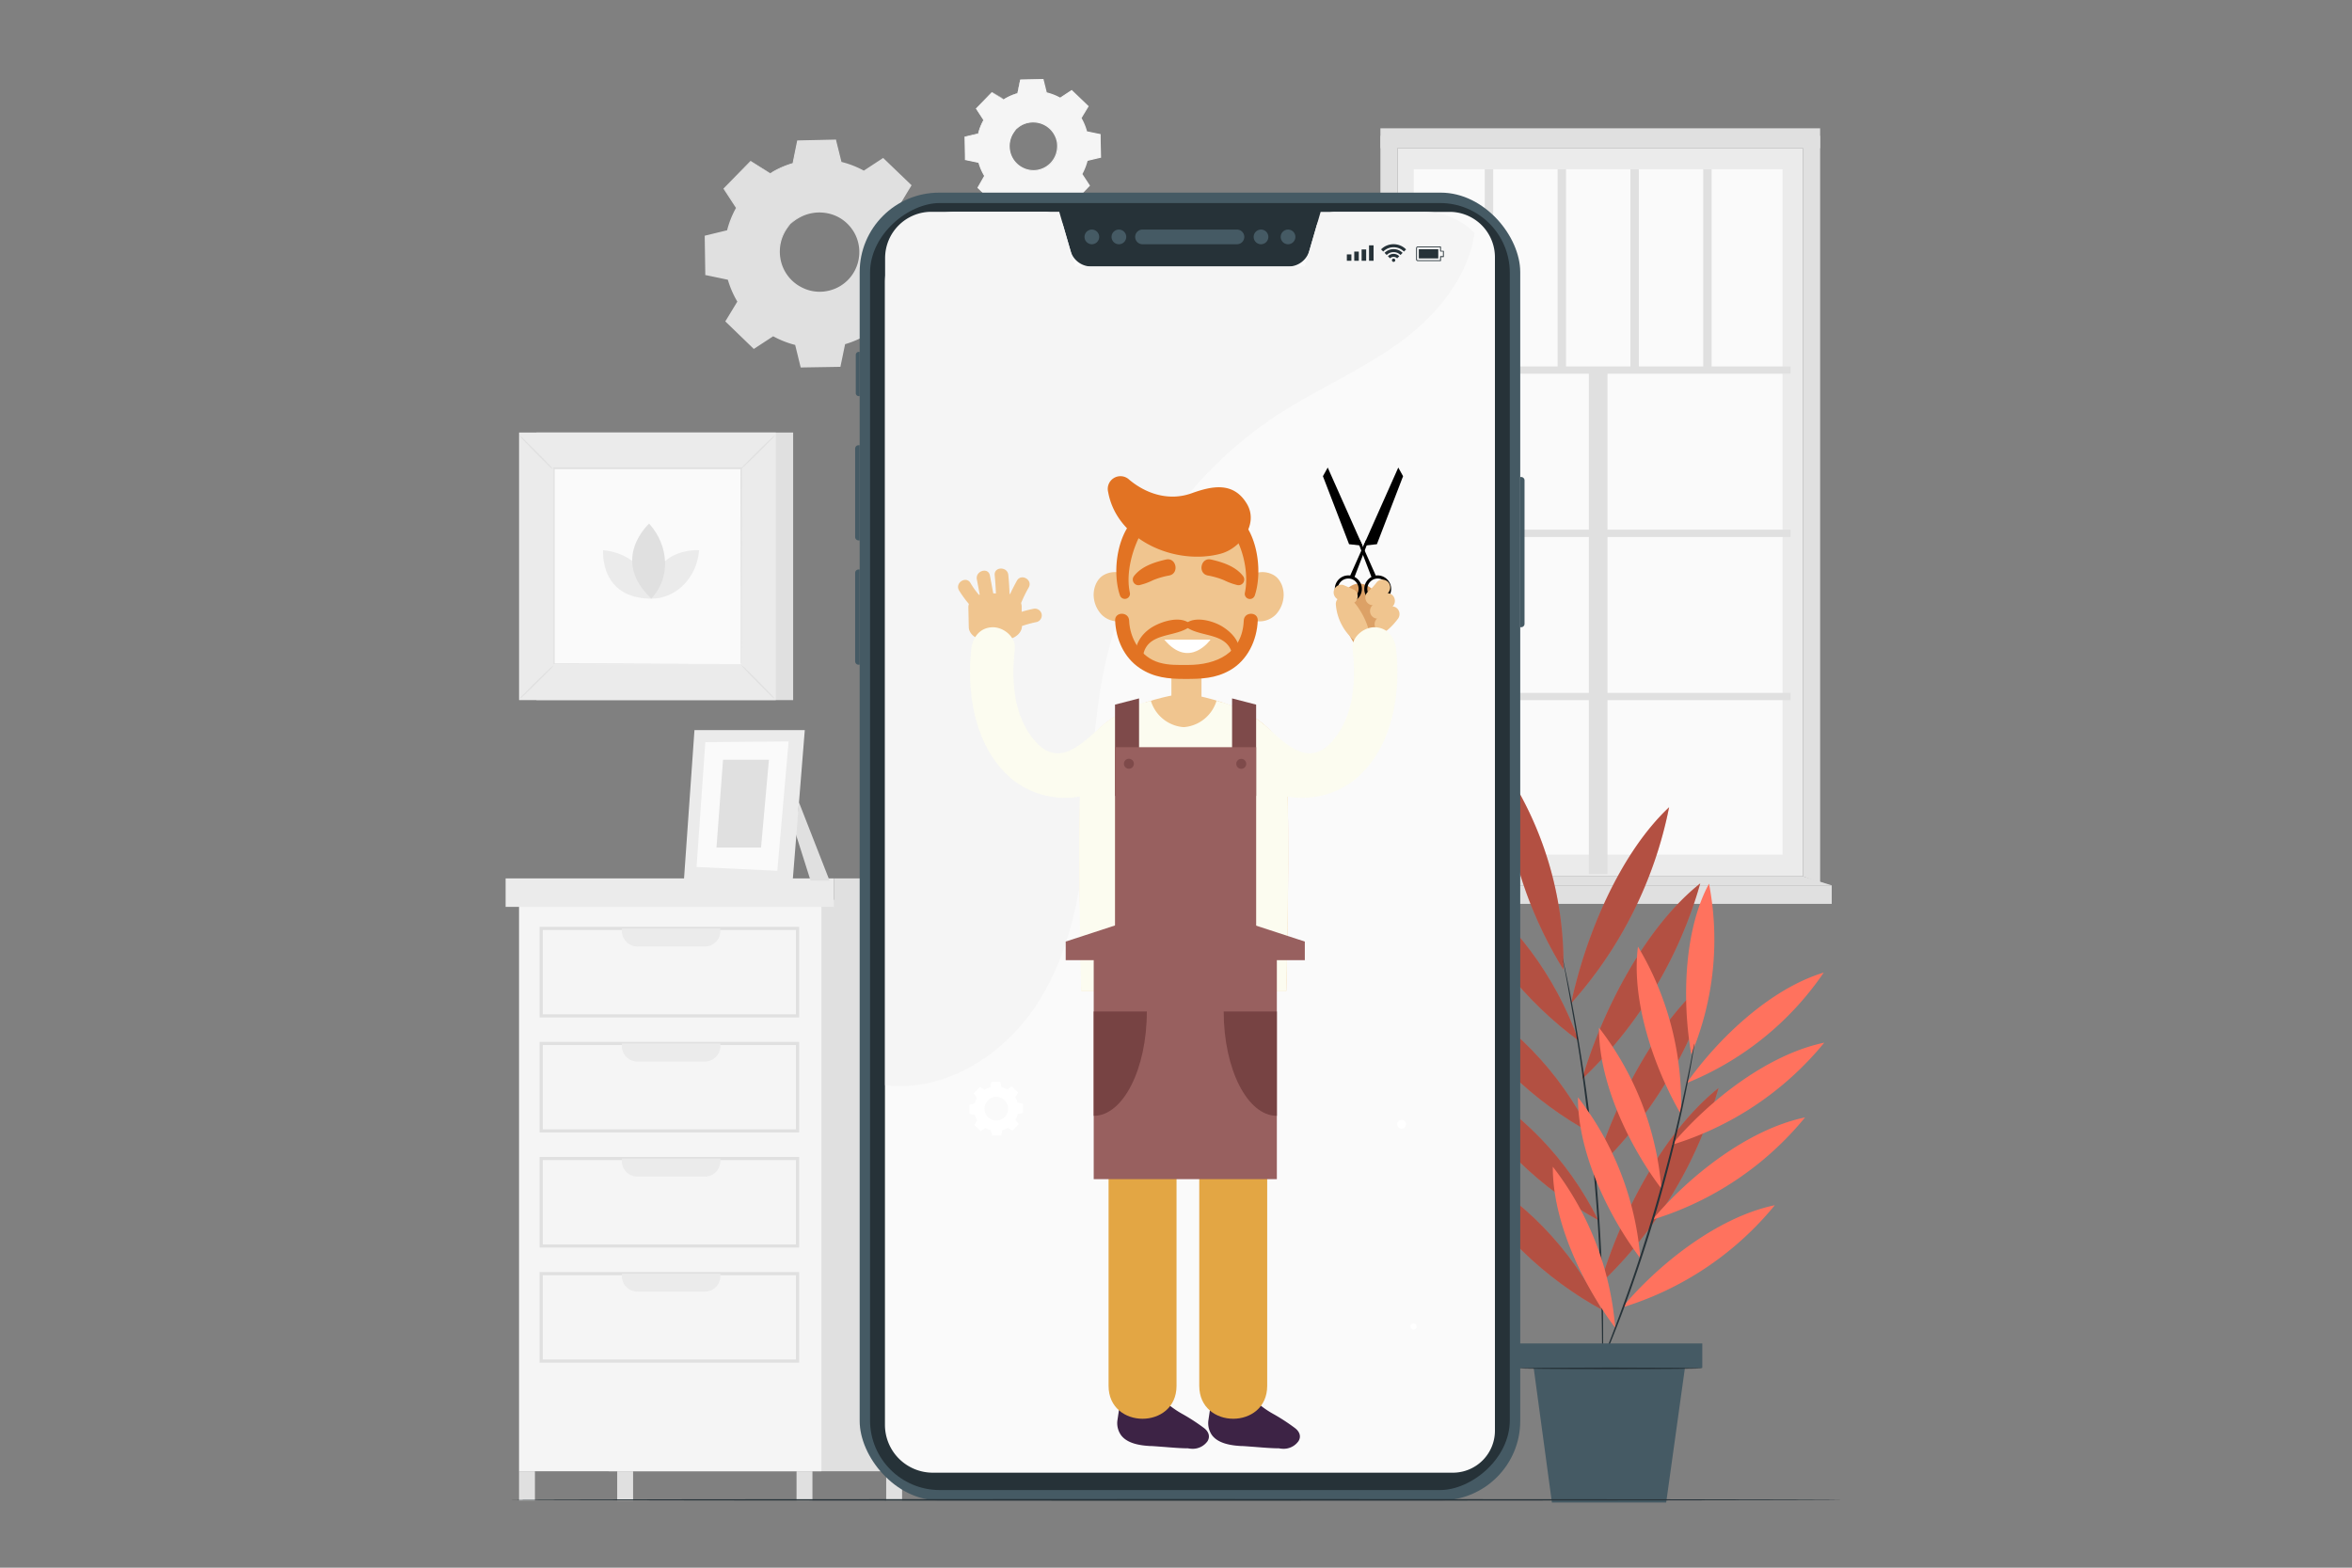 <svg xmlns="http://www.w3.org/2000/svg" xmlns:xlink="http://www.w3.org/1999/xlink" viewBox="0 0 750 500"><rect x="0" y="0" width="750" height="500" fill="#808080" stroke="none"/><defs><style>.cls-1{fill:none;}.cls-2{fill:#e0e0e0;}.cls-3{fill:#f5f5f5;}.cls-4{fill:#ebebeb;}.cls-5{fill:#fafafa;}.cls-6{fill:#ff725e;}.cls-7{fill:#263238;}.cls-8{opacity:0.3;}.cls-9{fill:#455a64;}.cls-10{fill:#fff;}.cls-11{fill:#f0c58f;}.cls-12{fill:#dca166;}.cls-13{fill:#fcfcf0;}.cls-14{fill:#3d2345;}.cls-15{fill:#e3a644;}.cls-16{fill:#e27323;}.cls-17{fill:#98605f;}.cls-18{clip-path:url(#clip-path);}.cls-19{fill:#774343;}.cls-20{fill:#7e4a4a;}</style><clipPath id="clip-path"><polygon class="cls-1" points="400.22 295.12 379.42 286.89 379.42 285.73 377.96 286.31 376.49 285.73 376.49 286.89 355.69 295.12 339.83 300.3 339.83 306.25 348.76 306.25 348.76 376.09 376.49 376.09 379.42 376.09 407.16 376.09 407.16 306.25 416.08 306.25 416.08 300.3 400.22 295.12"/></clipPath></defs><title>salon-booking-app</title><g id="Background_Complete" data-name="Background Complete"><rect class="cls-2" x="194.12" y="286.98" width="96.42" height="182.26"/><rect class="cls-3" x="165.51" y="286.98" width="96.42" height="182.26"/><path class="cls-2" d="M254.83,324.5H172.06V295.61h82.77Zm-81.75-1h80.73V296.62H173.08Z"/><path class="cls-4" d="M198.3,296.11h31.41a0,0,0,0,1,0,0v.81a4.95,4.95,0,0,1-4.95,4.95H203.25a4.95,4.95,0,0,1-4.95-4.95v-.81A0,0,0,0,1,198.3,296.11Z"/><path class="cls-2" d="M254.83,361.2H172.06V332.3h82.77Zm-81.75-1h80.73V333.32H173.08Z"/><path class="cls-4" d="M198.3,332.81h31.41a0,0,0,0,1,0,0v.81a4.95,4.95,0,0,1-4.95,4.95H203.25a4.95,4.95,0,0,1-4.95-4.95v-.81A0,0,0,0,1,198.3,332.81Z"/><path class="cls-2" d="M254.83,397.9H172.06V369h82.77Zm-81.75-1h80.73V370H173.08Z"/><path class="cls-4" d="M198.3,369.51h31.41a0,0,0,0,1,0,0v.81a4.95,4.95,0,0,1-4.95,4.95H203.25a4.95,4.95,0,0,1-4.95-4.95v-.81A0,0,0,0,1,198.3,369.51Z"/><path class="cls-2" d="M254.83,434.6H172.06V405.7h82.77Zm-81.75-1h80.73V406.72H173.08Z"/><path class="cls-4" d="M198.3,406.21h31.41a0,0,0,0,1,0,0V407a4.95,4.95,0,0,1-4.95,4.95H203.25A4.95,4.95,0,0,1,198.3,407v-.81A0,0,0,0,1,198.3,406.21Z"/><rect class="cls-4" x="161.23" y="280.16" width="104.73" height="9.08"/><rect class="cls-2" x="265.96" y="280.16" width="31.49" height="9.08"/><rect class="cls-2" x="165.51" y="469.24" width="5.07" height="9.31"/><rect class="cls-2" x="196.81" y="469.24" width="5.07" height="9.31"/><rect class="cls-2" x="254" y="469.24" width="5.07" height="9.31"/><rect class="cls-2" x="282.59" y="469.24" width="5.07" height="9.31"/><polygon class="cls-2" points="254.78 255.92 264.54 280.89 258.47 280.86 253.61 265.52 254.78 255.92"/><polygon class="cls-4" points="221.45 232.85 218.09 280.69 252.73 281.41 256.63 232.85 221.45 232.85"/><polygon class="cls-5" points="224.91 236.7 222.12 276.52 247.87 277.73 251.47 236.47 224.91 236.7"/><polygon class="cls-2" points="230.56 242.33 228.47 270.32 242.68 270.32 245.19 242.33 230.56 242.33"/><rect class="cls-4" x="445.65" y="47.25" width="129.28" height="232.25"/><rect class="cls-5" x="450.81" y="53.99" width="117.62" height="218.59"/><polygon class="cls-2" points="580.4 281.59 574.93 279.5 574.93 43.31 580.4 43.31 580.4 281.59"/><rect class="cls-2" x="450.81" y="116.87" width="120.17" height="2.33"/><rect class="cls-2" x="450.81" y="168.93" width="120.17" height="2.33"/><rect class="cls-2" x="450.81" y="220.98" width="120.17" height="2.33"/><rect class="cls-2" x="429.25" y="195.44" width="160.74" height="5.94" transform="translate(311.21 708.03) rotate(-90)"/><rect class="cls-2" x="473.46" y="53.99" width="2.69" height="64.05"/><rect class="cls-2" x="496.68" y="53.99" width="2.69" height="64.05"/><rect class="cls-2" x="519.9" y="53.99" width="2.69" height="64.05"/><rect class="cls-2" x="543.12" y="53.99" width="2.69" height="64.05"/><rect class="cls-2" x="440.18" y="43.31" width="5.47" height="237.62"/><rect class="cls-2" x="440.18" y="40.92" width="140.22" height="6.34"/><rect class="cls-2" x="436.3" y="282.38" width="147.8" height="5.9"/><polygon class="cls-2" points="574.93 279.5 584.1 282.38 436.3 282.38 445.65 279.5 574.93 279.5"/><path class="cls-2" d="M245.63,55.28a29.46,29.46,0,0,1,7.23-3.14L254.35,45l12.1-.21,1.74,7.11a29.33,29.33,0,0,1,7.34,2.88l6.12-4,8.7,8.4-3.79,6.25a29.73,29.73,0,0,1,3.15,7.24l7.16,1.49.21,12.1L290,88a30.06,30.06,0,0,1-2.89,7.34l4,6.12-8.4,8.7-6.25-3.79a29.53,29.53,0,0,1-7.24,3.14l-1.49,7.17-12.1.21-1.74-7.11a29.63,29.63,0,0,1-7.34-2.88l-6.11,4-8.71-8.4,3.79-6.25A29.69,29.69,0,0,1,232.36,89l-7.16-1.49L225,75.39l7.11-1.74A29.51,29.51,0,0,1,235,66.31l-4-6.11,8.4-8.71,6.26,3.79Zm6.44,16.12a13,13,0,1,0,18.36-.32A13,13,0,0,0,252.07,71.4Z"/><path class="cls-2" d="M252.07,71.4a9.73,9.73,0,0,1,2.42-2.12,13,13,0,0,1,8.47-2,13.12,13.12,0,0,1,5.76,2,13.3,13.3,0,0,1,4.65,5.24,13.42,13.42,0,0,1,1.26,7.64,13.24,13.24,0,0,1-11,11.35,12.23,12.23,0,0,1-4,.07A12.5,12.5,0,0,1,256,92.57a13.27,13.27,0,0,1-5.41-4.47,13.06,13.06,0,0,1-2.24-5.68,12.84,12.84,0,0,1,1.7-8.53,9.76,9.76,0,0,1,2-2.49c.08.06-.78.85-1.78,2.63a12.92,12.92,0,0,0-1.43,8.31,12.64,12.64,0,0,0,7.41,9.6,11.89,11.89,0,0,0,3.49,1,12,12,0,0,0,3.78-.08A12.57,12.57,0,0,0,273.9,82.11a12.7,12.7,0,0,0-1.14-7.24,12.88,12.88,0,0,0-4.38-5,12.7,12.7,0,0,0-5.48-2,13,13,0,0,0-8.26,1.72C252.9,70.58,252.14,71.47,252.07,71.4Z"/><path class="cls-2" d="M245.62,55.28l-.4-.21-1.2-.7-4.71-2.78.15,0-8.36,8.76,0-.24,4,6.1.07.11-.06.12a29.29,29.29,0,0,0-2.84,7.29l0,.14-.14,0-7.1,1.76.2-.26q.12,5.72.24,12.1l-.23-.29,7.16,1.48.18,0,.05.18a29.66,29.66,0,0,0,3.13,7.15l.1.17-.1.16L232,102.64l-.05-.41,8.72,8.39-.43,0,6.11-4,.18-.12.18.11A29.44,29.44,0,0,0,254,109.4l.21.06.05.21c.55,2.22,1.15,4.65,1.75,7.1l-.36-.28,12.1-.21-.36.29,1.49-7.16.05-.22.21-.06a29.91,29.91,0,0,0,7.14-3.1h0l.19-.11.19.11,6.25,3.79-.46.06,8.41-8.7,0,.46-4-6.12-.12-.19.11-.19a29.59,29.59,0,0,0,2.86-7.25l.05-.21.21,0,7.1-1.74-.27.35q-.09-6.2-.2-12.09l.28.32L289.64,73l-.2,0-.05-.19a29.65,29.65,0,0,0-3.1-7.16l-.1-.17.1-.16c1.3-2.15,2.56-4.22,3.8-6.25l.05.38L281.45,51l.35,0-6.12,4-.14.09L275.4,55a29.22,29.22,0,0,0-7.27-2.89l-.14,0,0-.15c-.62-2.58-1.18-4.91-1.71-7.1l.21.16-12.1.16.16-.13c-.61,2.86-1.11,5.2-1.53,7.15l0,.07-.07,0a30.88,30.88,0,0,0-5.53,2.13l-1.3.68-.44.22L246,55c.28-.17.69-.43,1.27-.74A28.79,28.79,0,0,1,252.83,52l-.09.09c.4-2,.87-4.31,1.45-7.17l0-.13h.14l12.1-.27h.17l0,.17c.55,2.2,1.13,4.52,1.77,7.1l-.18-.18a30,30,0,0,1,7.41,2.89h-.27l6.1-4,.19-.13.16.16,8.73,8.39.17.17-.12.21c-1.23,2-2.49,4.11-3.78,6.26v-.33A30.17,30.17,0,0,1,290,72.55l-.26-.24,7.17,1.48.26.06v.27q.1,5.91.22,12.1v.28l-.28.07-7.1,1.75.27-.26a30.22,30.22,0,0,1-2.92,7.43l0-.38,4,6.11.16.25-.2.21-8.4,8.71-.21.21-.25-.15-6.25-3.79h.37a29.89,29.89,0,0,1-7.32,3.18l.27-.28c-.52,2.46-1,4.9-1.49,7.16L268,117h-.29l-12.1.2h-.29l-.07-.29c-.6-2.45-1.19-4.88-1.74-7.1l.27.26a29.76,29.76,0,0,1-7.43-2.93h.37l-6.12,4-.24.16-.19-.2-8.7-8.41-.19-.19.14-.22,3.8-6.25v.33a29.84,29.84,0,0,1-3.17-7.31l.23.21-7.15-1.5-.23,0V87.5q-.09-6.37-.18-12.1v-.22l.2-.05L232,73.41l-.18.18a29.63,29.63,0,0,1,2.94-7.39v.23l-4-6.13-.08-.13.1-.11,8.46-8.65.06-.07.08,0L244,54.25l1.18.76A2.43,2.43,0,0,1,245.62,55.28Z"/><path class="cls-3" d="M320.09,31.64a17.44,17.44,0,0,1,4.33-1.88l.89-4.29,7.25-.13,1,4.25A17.76,17.76,0,0,1,338,31.32l3.66-2.4,5.21,5L344.6,37.7A18,18,0,0,1,346.48,42l4.28.89.13,7.24-4.25,1.05a17.67,17.67,0,0,1-1.73,4.39l2.4,3.66-5,5.21-3.74-2.27a17.44,17.44,0,0,1-4.33,1.88l-.9,4.29-7.24.13-1-4.25a18,18,0,0,1-4.4-1.73L317,64.92l-5.21-5L314,56.14a17.65,17.65,0,0,1-1.88-4.33l-4.29-.89-.12-7.24,4.25-1a17.67,17.67,0,0,1,1.73-4.39l-2.4-3.66,5-5.21,3.74,2.27ZM324,41.29a7.77,7.77,0,1,0,11-.2A7.76,7.76,0,0,0,324,41.29Z"/><path class="cls-3" d="M324,41.29A5.78,5.78,0,0,1,325.4,40a7.72,7.72,0,0,1,5.07-1.2A7.82,7.82,0,0,1,333.91,40a8,8,0,0,1,2.79,3.14,7.64,7.64,0,0,1,.71,2.18,7.36,7.36,0,0,1,0,2.39,8,8,0,0,1-6.56,6.8,7.68,7.68,0,0,1-2.39,0,7.41,7.41,0,0,1-2.21-.63,7.94,7.94,0,0,1-4.58-6.08,7.78,7.78,0,0,1,1-5.1A5.7,5.7,0,0,1,324,41.29a18.14,18.14,0,0,0-1.07,1.57,7.78,7.78,0,0,0-.85,5,7.47,7.47,0,0,0,1.33,3.23,7.6,7.6,0,0,0,3.1,2.51,7.06,7.06,0,0,0,2.09.59,7.22,7.22,0,0,0,2.27-.05A7.56,7.56,0,0,0,337,47.7a7.19,7.19,0,0,0,0-2.27,7.26,7.26,0,0,0-.66-2.07,7.59,7.59,0,0,0-5.9-4.23,7.76,7.76,0,0,0-4.94,1C324.45,40.8,324,41.33,324,41.29Z"/><path class="cls-3" d="M320.09,31.64l-.24-.13-.72-.41-2.82-1.67h.09l-5,5.24v-.14l2.42,3.65,0,.06,0,.07a17.76,17.76,0,0,0-1.7,4.37l0,.08-.09,0-4.25,1,.12-.16q.08,3.42.15,7.25l-.14-.17,4.29.88.11,0,0,.11A17.16,17.16,0,0,0,314.2,56l.06.1-.06.1c-.71,1.16-1.48,2.44-2.27,3.75l0-.25,5.22,5-.26,0,3.66-2.4.11-.07.11.06A17.86,17.86,0,0,0,325.08,64l.13,0,0,.12c.32,1.34.68,2.79,1,4.26l-.21-.17,7.24-.13-.21.18c.28-1.36.58-2.82.89-4.29l0-.13.13,0A17.43,17.43,0,0,0,338.42,62h0l.12-.07.11.07,3.74,2.27-.27,0,5-5.21,0,.27-2.4-3.66-.07-.11.06-.12a17.36,17.36,0,0,0,1.71-4.34l0-.12.13,0,4.25-1-.16.21c0-2.48-.08-4.89-.12-7.25l.16.2-4.28-.9-.12,0,0-.12a17.67,17.67,0,0,0-1.86-4.28l-.06-.1.06-.1,2.28-3.74,0,.23-5.2-5,.21,0-3.67,2.39-.08.05-.08-.05a17.63,17.63,0,0,0-4.36-1.72l-.08,0,0-.08c-.38-1.55-.71-2.94-1-4.26l.13.1-7.24.1.09-.08c-.37,1.71-.67,3.11-.92,4.28v0h0a18.19,18.19,0,0,0-3.31,1.28l-.78.41-.26.13a1.19,1.19,0,0,1,.24-.17c.17-.1.42-.25.77-.44a16.75,16.75,0,0,1,3.3-1.34l0,0c.24-1.17.52-2.58.87-4.29v-.08h.08l7.24-.16h.11l0,.1c.33,1.31.68,2.7,1.06,4.25l-.11-.11a18.18,18.18,0,0,1,4.44,1.73h-.16l3.65-2.41.11-.07.1.09,5.22,5,.11.1-.08.13-2.26,3.75v-.2A17.88,17.88,0,0,1,346.67,42l-.15-.14,4.29.89.16,0v.17c0,2.35.09,4.77.13,7.24v.17l-.17,0-4.25,1,.16-.15a18.15,18.15,0,0,1-1.75,4.45v-.23q1.2,1.82,2.4,3.66l.1.15-.12.12-5,5.22-.12.12-.16-.09-3.74-2.27h.23a18.41,18.41,0,0,1-4.38,1.9l.15-.17c-.3,1.47-.61,2.93-.89,4.29l0,.17h-.17l-7.25.13h-.17l0-.17c-.36-1.47-.72-2.92-1-4.25l.16.15a18,18,0,0,1-4.45-1.75h.22l-3.66,2.4-.14.09-.12-.11-5.21-5-.11-.11.08-.14L313.87,56v.2a17.69,17.69,0,0,1-1.9-4.38l.14.13-4.28-.9-.14,0v-.14c0-2.54-.08-5-.11-7.24v-.13l.13,0,4.25-1-.1.11a17.5,17.5,0,0,1,1.75-4.42v.13c-.86-1.32-1.66-2.56-2.39-3.67l-.05-.07.07-.07,5.06-5.18,0,0,.05,0L319.14,31l.71.45A2,2,0,0,1,320.09,31.64Z"/><rect class="cls-2" x="171.06" y="137.95" width="81.86" height="85.34"/><rect class="cls-4" x="165.52" y="137.95" width="81.86" height="85.34"/><rect class="cls-5" x="176.52" y="149.42" width="59.86" height="62.39"/><path class="cls-2" d="M176.52,212.23a11.32,11.32,0,0,1-1.49,1.7c-1,1-2.31,2.36-3.81,3.84s-2.89,2.81-3.91,3.76A11,11,0,0,1,165.6,223a11,11,0,0,1,1.49-1.69c1-1,2.31-2.37,3.82-3.86s2.9-2.81,3.91-3.76A11.15,11.15,0,0,1,176.52,212.23Z"/><path class="cls-2" d="M236.38,212.08a11,11,0,0,1,1.69,1.49c1,1,2.37,2.31,3.85,3.82s2.81,2.88,3.76,3.9a11,11,0,0,1,1.46,1.71,11,11,0,0,1-1.69-1.49c-1-1-2.37-2.31-3.86-3.82s-2.81-2.89-3.76-3.91A11.15,11.15,0,0,1,236.38,212.08Z"/><path class="cls-2" d="M236.22,149.59a10.76,10.76,0,0,1,1.49-1.7c1-1,2.31-2.36,3.81-3.85s2.89-2.81,3.91-3.75a10.32,10.32,0,0,1,1.71-1.46,11.61,11.61,0,0,1-1.49,1.69c-1,1-2.31,2.37-3.82,3.85s-2.9,2.82-3.91,3.76A11.69,11.69,0,0,1,236.22,149.59Z"/><path class="cls-2" d="M176.36,149.74a11.1,11.1,0,0,1-1.7-1.5c-1-1-2.36-2.3-3.84-3.81s-2.81-2.89-3.76-3.9a12.21,12.21,0,0,1-1.46-1.71,10.36,10.36,0,0,1,1.69,1.49c1,1,2.37,2.31,3.86,3.82S174,147,174.91,148A10.6,10.6,0,0,1,176.36,149.74Z"/><path class="cls-2" d="M236.22,211.81s0-.1,0-.3,0-.49,0-.87c0-.77,0-1.9,0-3.36,0-2.95,0-7.25,0-12.71,0-10.93-.06-26.5-.1-45.15l.2.2-59.69,0h0l.23-.23c0,22.9,0,44.33,0,62.39l-.2-.19,43.24.1,12.13.05,3.21,0h1.12l-.27,0h-.81l-3.17,0-12.09,0-43.36.1h-.19v-.2c0-18.06,0-39.49,0-62.39v-.22h.23l59.69,0h.19v.2c0,18.7-.07,34.32-.1,45.27,0,5.45,0,9.73-.05,12.67,0,1.45,0,2.56,0,3.33,0,.36,0,.64,0,.85S236.22,211.81,236.22,211.81Z"/><path class="cls-4" d="M192.32,175.49s-1.28,15.45,15.45,15.45C207.77,182.69,201,176.18,192.32,175.49Z"/><path class="cls-4" d="M222.93,175.5s-15.44-1.28-15.44,15.45C215.73,191,222.24,184.14,222.93,175.5Z"/><path class="cls-2" d="M207,167s-12.62,11.33.69,23.9C213.91,184.38,213.38,174.09,207,167Z"/></g><g id="Plant"><path class="cls-6" d="M510.74,417.69c-17-9.21-36.19-26-43.64-45,18.42,9.5,33.94,25.51,43.64,45"/><path class="cls-6" d="M509.63,389.13c-17-9.22-36.19-26-43.65-45,18.43,9.5,33.95,25.51,43.65,45"/><path class="cls-6" d="M507.09,361.2c-17-9.21-36.2-26-43.65-45,18.42,9.51,33.95,25.52,43.65,45"/><path class="cls-6" d="M503.36,331.87c-15.81-11.52-32.82-30.82-38-50.75,17.15,12,30.65,30.05,38,50.75"/><path class="cls-6" d="M498.55,309.24c-10.7-17.11-19.83-41.94-17.74-62.51a112.62,112.62,0,0,1,17.74,62.51"/><path class="cls-6" d="M501,320c4.5-21.35,15.46-47.7,31.24-62.54A132.49,132.49,0,0,1,501,320"/><path class="cls-6" d="M504.49,344.17c6.44-21.85,20-48.33,37.68-62.42a137.58,137.58,0,0,1-37.68,62.42"/><path class="cls-6" d="M508.36,373.58c6.45-21.84,20-48.33,37.69-62.41a137.51,137.51,0,0,1-37.69,62.41"/><path class="cls-6" d="M510.31,409.43c6.45-21.85,20-48.33,37.69-62.41a137.62,137.62,0,0,1-37.69,62.41"/><path class="cls-7" d="M498.12,304.94s.05.11.11.34.14.61.24,1l.87,4c.75,3.44,1.74,8.45,2.85,14.65s2.32,13.62,3.49,21.88,2.22,17.36,3.11,26.94,1.46,18.74,1.85,27.06.54,15.84.56,22.15,0,11.4-.13,14.93c-.05,1.72-.09,3.08-.13,4.06,0,.43,0,.77-.05,1.05a1.26,1.26,0,0,1,0,.36,1.65,1.65,0,0,1,0-.36c0-.28,0-.63,0-1.06v-4.05c0-3.53,0-8.63-.09-14.93s-.32-13.79-.71-22.11-1-17.46-1.9-27-2-18.66-3.06-26.92-2.26-15.66-3.33-21.87-2-11.23-2.64-14.69c-.31-1.69-.56-3-.73-4l-.18-1A2.47,2.47,0,0,1,498.12,304.94Z"/><g class="cls-8"><path d="M510.74,417.69c-17-9.21-36.19-26-43.64-45,18.42,9.5,33.94,25.51,43.64,45"/></g><g class="cls-8"><path d="M509.63,389.13c-17-9.22-36.19-26-43.65-45,18.43,9.5,33.95,25.51,43.65,45"/></g><g class="cls-8"><path d="M507.09,361.2c-17-9.21-36.2-26-43.65-45,18.42,9.51,33.95,25.52,43.65,45"/></g><g class="cls-8"><path d="M503.36,331.87c-15.81-11.52-32.82-30.82-38-50.75,17.15,12,30.65,30.05,38,50.75"/></g><g class="cls-8"><path d="M498.55,309.24c-10.7-17.11-19.83-41.94-17.74-62.51a112.62,112.62,0,0,1,17.74,62.51"/></g><g class="cls-8"><path d="M501,320c4.5-21.35,15.46-47.7,31.24-62.54A132.49,132.49,0,0,1,501,320"/></g><g class="cls-8"><path d="M504.49,344.17c6.44-21.85,20-48.33,37.68-62.42a137.58,137.58,0,0,1-37.68,62.42"/></g><g class="cls-8"><path d="M508.36,373.58c6.45-21.84,20-48.33,37.69-62.41a137.51,137.51,0,0,1-37.69,62.41"/></g><g class="cls-8"><path d="M510.31,409.43c6.45-21.85,20-48.33,37.69-62.41a137.62,137.62,0,0,1-37.69,62.41"/></g><path class="cls-6" d="M515.05,423.46c-10.37-13.69-20-33.95-19.89-51.34a96.24,96.24,0,0,1,19.89,51.34"/><path class="cls-6" d="M523.07,401.32c-10.37-13.69-20-33.95-19.89-51.34a96.31,96.31,0,0,1,19.89,51.34"/><path class="cls-6" d="M529.78,379.11c-10.37-13.69-20-33.95-19.9-51.34a96.32,96.32,0,0,1,19.9,51.34"/><path class="cls-6" d="M536,355.37c-8.69-15-15.9-36.31-13.69-53.46A96.89,96.89,0,0,1,536,355.37"/><path class="cls-6" d="M539.31,336.29c-3-17.2-2.36-39.65,5.66-54.45a94.63,94.63,0,0,1-5.66,54.45"/><path class="cls-6" d="M537.84,345.43C548,331,564.68,315.27,581.55,310.2a96.69,96.69,0,0,1-43.71,35.23"/><path class="cls-6" d="M533.06,365.15c11.79-14.06,30.57-28.84,48.66-32.6a100.62,100.62,0,0,1-48.66,32.6"/><path class="cls-6" d="M526.92,389c11.79-14.06,30.58-28.85,48.67-32.61A100.71,100.71,0,0,1,526.92,389"/><path class="cls-6" d="M517.28,417c11.8-14.07,30.58-28.85,48.67-32.61A100.69,100.69,0,0,1,517.28,417"/><path class="cls-7" d="M540.31,332.85s0,.11,0,.3-.07.52-.12.87c-.14.81-.32,1.91-.55,3.31-.48,2.88-1.26,7-2.31,12.14-2.09,10.23-5.41,24.28-10,39.53-2.31,7.63-4.7,14.84-7,21.35s-4.52,12.31-6.49,17.14-3.59,8.74-4.79,11.4L507.67,442l-.37.79c-.09.18-.14.27-.15.26a1,1,0,0,1,.09-.28c.08-.22.19-.49.31-.82.31-.76.74-1.8,1.27-3.11,1.12-2.69,2.7-6.61,4.6-11.46s4.05-10.68,6.35-17.18,4.62-13.72,6.92-21.33c4.58-15.24,8-29.25,10.17-39.44,1.11-5.1,2-9.23,2.51-12.09.28-1.39.5-2.49.67-3.3.07-.34.14-.62.19-.85A1.09,1.09,0,0,1,540.31,332.85Z"/><polygon class="cls-9" points="531.31 479.21 494.87 479.21 488.07 428.99 538.3 428.99 531.31 479.21"/><rect class="cls-9" x="483.56" y="428.48" width="59.26" height="7.81"/><path class="cls-7" d="M542.81,436.42c0,.14-13.11.26-29.29.26s-29.29-.12-29.29-.26,13.12-.26,29.29-.26S542.81,436.27,542.81,436.42Z"/></g><g id="Device"><rect class="cls-9" x="274.13" y="61.44" width="210.64" height="417.11" rx="25.34"/><rect class="cls-7" x="174.21" y="168" width="410.48" height="204" rx="22.23" transform="translate(649.44 -109.45) rotate(90)"/><path class="cls-9" d="M364.32,77.9a2.34,2.34,0,1,1,0-4.68h30.12a2.34,2.34,0,1,1,0,4.68Z"/><path class="cls-9" d="M348.17,77.9a2.34,2.34,0,1,1,2.34-2.34A2.35,2.35,0,0,1,348.17,77.9Z"/><path class="cls-9" d="M356.79,77.9a2.34,2.34,0,1,1,2.34-2.34A2.34,2.34,0,0,1,356.79,77.9Z"/><path class="cls-9" d="M410.73,77.9a2.34,2.34,0,1,1,2.34-2.34A2.35,2.35,0,0,1,410.73,77.9Z"/><path class="cls-9" d="M402.11,77.9a2.34,2.34,0,1,1,2.34-2.34A2.35,2.35,0,0,1,402.11,77.9Z"/><path class="cls-5" d="M462.23,67.57H425.76A6.17,6.17,0,0,0,419.83,72l-2.32,8a6.93,6.93,0,0,1-6.65,5H348a6.93,6.93,0,0,1-6.65-5l-2.32-8a6.19,6.19,0,0,0-5.94-4.46H304.77a22.58,22.58,0,0,0-22.58,22.58V454.44a15.26,15.26,0,0,0,15.26,15.26H463.3a13.4,13.4,0,0,0,13.4-13.4V82A14.47,14.47,0,0,0,462.23,67.57Z"/><path class="cls-3" d="M470.19,74.3a22.52,22.52,0,0,0-16.07-6.73h-33L416.06,85H342.84l-5.07-17.45H297a14.76,14.76,0,0,0-14.76,14.76V346.09l.58.07c19,2.06,37.41-9.86,47.81-25.84S344.66,284.94,346.5,266s2.06-38.23,6.52-56.78a128.57,128.57,0,0,1,54-76.66c13.23-8.64,28-14.81,40.65-24.33C458.78,99.81,468.33,87.82,470.19,74.3Z"/><path class="cls-9" d="M485.83,152.1h.31a0,0,0,0,1,0,0V200a0,0,0,0,1,0,0h-.31a1.07,1.07,0,0,1-1.07-1.07V153.17A1.07,1.07,0,0,1,485.83,152.1Z" transform="translate(970.9 352.14) rotate(180)"/><path class="cls-9" d="M273.76,181.64h.37a0,0,0,0,1,0,0V212a0,0,0,0,1,0,0h-.37a1.07,1.07,0,0,1-1.07-1.07V182.71A1.07,1.07,0,0,1,273.76,181.64Z"/><path class="cls-9" d="M273.76,142h.37a0,0,0,0,1,0,0v30.35a0,0,0,0,1,0,0h-.37a1.07,1.07,0,0,1-1.07-1.07V143.06A1.07,1.07,0,0,1,273.76,142Z"/><path class="cls-9" d="M273.84,112.23h.29a0,0,0,0,1,0,0v14.11a0,0,0,0,1,0,0h-.29a.95.95,0,0,1-.95-.95V113.17A.95.95,0,0,1,273.84,112.23Z"/><rect class="cls-7" x="429.48" y="81.14" width="1.45" height="2.03"/><rect class="cls-7" x="431.84" y="80.24" width="1.45" height="2.93"/><rect class="cls-7" x="434.19" y="79.56" width="1.45" height="3.61"/><rect class="cls-7" x="436.55" y="78.25" width="1.45" height="4.92"/><path class="cls-7" d="M459.35,83.27h-7.26a.52.52,0,0,1-.52-.52V79.14a.52.52,0,0,1,.51-.52h7.27a.14.14,0,0,1,.14.14V80h.77a.13.13,0,0,1,.14.13v1.74a.13.13,0,0,1-.14.13h-.77v1.19A.13.13,0,0,1,459.35,83.27Zm-.13-4.38h-7.14a.24.24,0,0,0-.24.25v3.61a.26.26,0,0,0,.25.26h7.13V81.82a.13.13,0,0,1,.13-.13h.78V80.21h-.78a.13.13,0,0,1-.13-.13Z"/><polygon class="cls-7" points="452.43 82.42 452.43 79.48 458.63 79.48 458.63 80.81 458.63 81.09 458.63 82.42 452.43 82.42"/><path class="cls-7" d="M444.92,83a.53.53,0,0,0-.53-.53.52.52,0,0,0-.53.53.53.53,0,0,0,.53.53A.53.53,0,0,0,444.92,83Z"/><path class="cls-7" d="M442.58,81.72l.67.67a1.61,1.61,0,0,1,2.27,0l.68-.67a2.55,2.55,0,0,0-1.81-.75A2.51,2.51,0,0,0,442.58,81.72Z"/><path class="cls-7" d="M444.39,79.46a4,4,0,0,0-2.88,1.19l.68.68a3.07,3.07,0,0,1,2.2-.92,3.11,3.11,0,0,1,2.2.92l.67-.68A4,4,0,0,0,444.39,79.46Z"/><path class="cls-7" d="M440.41,79.55l.67.68a4.67,4.67,0,0,1,6.61,0l.68-.68a5.63,5.63,0,0,0-8,0Z"/><path class="cls-10" d="M314,347.54a7.14,7.14,0,0,1,1.73-.75l.35-1.7,2.89,0,.41,1.69a7.24,7.24,0,0,1,1.75.69l1.46-1,2.07,2-.9,1.49a7.14,7.14,0,0,1,.75,1.73l1.7.35,0,2.89-1.69.41a7.24,7.24,0,0,1-.69,1.75l1,1.46-2,2.07-1.48-.9a7.14,7.14,0,0,1-1.73.75l-.35,1.7-2.89,0-.41-1.69a7.24,7.24,0,0,1-1.75-.69l-1.46,1-2.07-2,.9-1.48a7.14,7.14,0,0,1-.75-1.73l-1.7-.35,0-2.89,1.69-.41a7.09,7.09,0,0,1,.69-1.75l-1-1.46,2-2.07,1.48.9Zm1,3.48a3.76,3.76,0,1,0,5.31-.1A3.75,3.75,0,0,0,315,351Z"/><path class="cls-10" d="M450.74,422.09a1,1,0,1,0,1,1A1,1,0,0,0,450.74,422.09Z"/><path class="cls-10" d="M448.34,358.58a1.4,1.4,0,1,1-1.39-1.4A1.4,1.4,0,0,1,448.34,358.58Z"/><path class="cls-11" d="M312.81,207.19l9,1.33.07-4.68c2.33-.59,4-2.25,4-4.18a39.53,39.53,0,0,1,4.77-1.29,2.18,2.18,0,0,0,1.46-2.7,2.21,2.21,0,0,0-2.7-1.47,36.93,36.93,0,0,0-3.62.93l0-1.78a3.61,3.61,0,0,0-.19-1,40.38,40.38,0,0,1,2.45-5c1.34-2.46-2.46-4.57-3.8-2.11-.75,1.38-1.49,2.77-2.13,4.21l-.18,0c-.09-2-.21-4.05-.41-6.07-.27-2.77-4.62-2.7-4.34.09.19,1.93.31,3.86.39,5.79l-.85,0q-.53-2.86-1.07-5.71c-.51-2.75-4.68-1.49-4.16,1.24.3,1.62.61,3.24.91,4.86l-.23.08A24.66,24.66,0,0,1,309.5,186c-1.36-2.45-5.06-.17-3.71,2.27a34.91,34.91,0,0,0,3.17,4.36,3.5,3.5,0,0,0-.17,1.12l.13,6.21c0,1.85,1.59,3.4,3.76,4Z"/><path class="cls-12" d="M441.17,201.69A20,20,0,0,0,440,191.45c-1.48-3.87-5.88-7.13-9.84-4.14-5.79,4.38-.83,14.39,2.39,19,2.6,3.69,8.06,1,7.62-2.58A3.92,3.92,0,0,0,441.17,201.69Z"/><path d="M439.32,192.14a4.34,4.34,0,0,1-4-2.76,4.32,4.32,0,0,1,4-5.86,4.35,4.35,0,0,1,4,2.77,4.27,4.27,0,0,1-.09,3.29,4.27,4.27,0,0,1-3.94,2.56Zm0-7.62a3.32,3.32,0,1,0,3.1,2.12A3.33,3.33,0,0,0,439.32,184.52Z"/><polygon points="423.38 149.12 421.85 151.88 430.19 173.57 434.47 174.05 423.38 149.12"/><polygon points="437.49 184.45 432.99 172.75 433.65 172.22 438.92 184.04 437.49 184.45"/><path d="M429.93,192.14h0a4.31,4.31,0,0,1-4-5.85,4.31,4.31,0,1,1,4,5.85Zm0-7.62a3.33,3.33,0,0,0-3.09,2.12,3.31,3.31,0,0,0,3.09,4.51A3.33,3.33,0,0,0,433,189a3.31,3.31,0,0,0-1.91-4.29A3.22,3.22,0,0,0,429.93,184.52Z"/><polygon points="445.88 149.12 447.41 151.88 439.06 173.57 434.79 174.05 445.88 149.12"/><polygon points="431.76 184.45 436.26 172.75 435.61 172.22 430.34 184.04 431.76 184.45"/><path class="cls-11" d="M431.67,188.07c-1.08-.55-2.19-1-3.32-1.49a2.47,2.47,0,0,0-3,1.73,2.53,2.53,0,0,0,1.73,3.05c.09,0,.69.28.12,0,.25.1.49.21.73.33.44.19.86.4,1.28.62a2.53,2.53,0,0,0,3.39-.89,2.49,2.49,0,0,0-.89-3.39Z"/><path class="cls-11" d="M439.6,192.33a20.12,20.12,0,0,0,3-3.22,2.51,2.51,0,0,0,0-3.5,2.47,2.47,0,0,0-3.5,0,20.6,20.6,0,0,1-3,3.22,2.48,2.48,0,0,0,0,3.5,2.52,2.52,0,0,0,3.5,0Z"/><path class="cls-11" d="M441.09,196.62a20.16,20.16,0,0,0,3-3.22,2.53,2.53,0,0,0,0-3.5,2.47,2.47,0,0,0-3.5,0,21.09,21.09,0,0,1-3,3.22,2.47,2.47,0,0,0,0,3.5,2.52,2.52,0,0,0,3.5,0Z"/><path class="cls-11" d="M442.57,200.83a20.22,20.22,0,0,0,3-3.22,2.53,2.53,0,0,0,0-3.5,2.48,2.48,0,0,0-3.51,0,20.12,20.12,0,0,1-3,3.22,2.48,2.48,0,0,0,0,3.5,2.52,2.52,0,0,0,3.5,0Z"/><path class="cls-11" d="M436.64,202.39c-.11-2.46-1.76-5.74-2.62-7.16-1.07-1.75-2.39-3.83-4.33-4.68-1.66-.73-3.74.09-3.73,2.13a16.58,16.58,0,0,0,2.25,7.24c1,1.86,5.39,7.46,7.82,4.68A3.09,3.09,0,0,0,436.64,202.39Z"/><path class="cls-11" d="M410.15,244.21c-1.29-18-27.94-22.44-32.32-23v-.08l-.31,0-.31,0v.08c-4.38.6-31,5-32.31,23-1.4,19.63,0,71.84,0,71.84h65.26S411.55,263.84,410.15,244.21Z"/><path class="cls-13" d="M445.19,207c-.41-3.76-2.84-6.94-6.93-6.94-3.47,0-7.35,3.17-6.94,6.94,1.09,10,.49,21.29-6.36,29.25-7.8,9.06-15.24.7-21.6-4.89a40.17,40.17,0,0,0-13.8-7.4,11.86,11.86,0,0,1-22.58-.48c-9.26,2.85-21.24,8.81-22.09,20.74-1.4,19.63,0,71.84,0,71.84h65.26s1-38.7.43-62a27.14,27.14,0,0,0,21.27-5.27C443.92,239,446.79,221.59,445.19,207Z"/><path class="cls-13" d="M309.72,207c.41-3.76,2.84-6.94,6.93-6.94,3.47,0,7.35,3.17,6.94,6.94-1.09,10-.49,21.29,6.37,29.25,7.79,9.06,15.23.7,21.59-4.89a40.17,40.17,0,0,1,13.8-7.4,11.86,11.86,0,0,0,22.58-.48c9.26,2.85,21.24,8.81,22.09,20.74,1.41,19.63,0,71.84,0,71.84H344.76s-1-38.7-.43-62a27.14,27.14,0,0,1-21.27-5.27C311,239,308.12,221.59,309.72,207Z"/><path class="cls-14" d="M386.92,448.6a19.24,19.24,0,0,0,3.41.67A21.74,21.74,0,0,0,401,448.11l.25-.95.68,1.07a30.23,30.23,0,0,0,4.42,2.92,62.5,62.5,0,0,1,6.6,4.33c1.55,1.19,2,2.75,1.1,4.17a5.79,5.79,0,0,1-5.2,2.41,6.38,6.38,0,0,1-1-.13c-2.16,0-4.88-.22-7.48-.43-1.41-.1-2.81-.22-4.21-.3l-.4,0c-3-.17-7.22-.71-9.28-3.46a6.67,6.67,0,0,1-1.16-4.66l.7-4.71Z"/><path class="cls-14" d="M358,448.6a19.13,19.13,0,0,0,3.4.67A21.74,21.74,0,0,0,372,448.11l.25-.95.68,1.07a30.79,30.79,0,0,0,4.42,2.92,62.52,62.52,0,0,1,6.61,4.33c1.54,1.19,1.95,2.75,1.1,4.17a5.79,5.79,0,0,1-5.21,2.41,6.41,6.41,0,0,1-1-.13c-2.17,0-4.88-.22-7.48-.43-1.41-.1-2.82-.22-4.21-.3l-.41,0c-3-.17-7.22-.71-9.27-3.46a6.63,6.63,0,0,1-1.17-4.66l.71-4.71Z"/><path class="cls-15" d="M382.46,310.26c-1.39-.12-2.83-.18-4.29-.18-1,0-2.05,0-3.05.09-1-13-21.62-12.67-21.62,1V442c0,14,21.67,14,21.67,0V334c1,.06,2,.1,3,.1,1.45,0,2.87-.07,4.25-.19V442c0,14,21.66,14,21.66,0V311.13C404.08,297.46,383.36,297.18,382.46,310.26Z"/><rect class="cls-11" x="373.53" y="200.99" width="9.6" height="26.25"/><rect class="cls-11" x="357.82" y="164.72" width="41.02" height="48.41" rx="16.41"/><path class="cls-10" d="M371.27,204H386S379.28,213.61,371.27,204Z"/><path class="cls-11" d="M362.37,191.34a4.44,4.44,0,0,0-.27-.72,5.27,5.27,0,0,0,.27-3.48A5.7,5.7,0,0,0,360,184a7.3,7.3,0,0,0-7.84-.71c-2.32,1.18-3.45,4-3.42,6.51a9.35,9.35,0,0,0,2.44,6.13,7.3,7.3,0,0,0,7.57,1.88A5.35,5.35,0,0,0,362.37,191.34Z"/><path class="cls-11" d="M395.65,191.34a4.48,4.48,0,0,1,.28-.72,5.28,5.28,0,0,1-.28-3.48,5.75,5.75,0,0,1,2.42-3.14,7.3,7.3,0,0,1,7.84-.71c2.32,1.18,3.45,4,3.42,6.51a9.34,9.34,0,0,1-2.43,6.13,7.3,7.3,0,0,1-7.57,1.88A5.36,5.36,0,0,1,395.65,191.34Z"/><path class="cls-16" d="M397.59,160.67c-4.35-7.26-11.35-5.59-17.7-3.32-6.94,2.47-14.21.34-19.81-4.36a4.05,4.05,0,0,0-6.72,3.91c2.81,15.6,21.53,23.48,35.78,19.73C395.49,175,401.51,167.21,397.59,160.67Z"/><path class="cls-16" d="M360.28,189c-1.16-5.39.3-11.79,2.5-16.73,1.05-2.37,2.62-3.57,4.37-5.32a2.24,2.24,0,0,0,0-3.22,2.31,2.31,0,0,0-2.76-.36c-8,4.55-10,18.47-7.27,26.5a1.64,1.64,0,0,0,3.16-.87Z"/><path class="cls-16" d="M400.13,189.9c2.69-8,.72-22-7.27-26.5a2.33,2.33,0,0,0-2.77.36,2.21,2.21,0,0,0-.35,2.76c1.23,2.11,3.52,3.38,4.73,5.78,2.38,4.71,3.62,11.52,2.5,16.73a1.64,1.64,0,0,0,3.16.87Z"/><path class="cls-16" d="M363.34,186.62a19.6,19.6,0,0,0,4.3-1.56,25.39,25.39,0,0,1,5.2-1.51c3.29-.64,2.26-5.83-1-5.1-3.67.83-8,2.22-10.33,5.41a1.81,1.81,0,0,0,1.84,2.76Z"/><path class="cls-16" d="M394.64,186.62a19.6,19.6,0,0,1-4.3-1.56,25.3,25.3,0,0,0-5.19-1.51c-3.3-.64-2.27-5.83,1-5.1,3.68.83,8,2.22,10.33,5.41a1.81,1.81,0,0,1-1.84,2.76Z"/><path class="cls-16" d="M364.54,208.88c1.39-7,9.49-5.64,14.18-8.55a1.12,1.12,0,0,0,0-1.92c-3-1.72-7.74-.31-10.56,1.18-3.46,1.83-6,5-6.15,8.95a1.29,1.29,0,0,0,2.53.34Z"/><path class="cls-16" d="M395.51,208.54c-.15-3.86-2.42-6.58-5.56-8.6-2.81-1.8-8.06-3.31-11.15-1.53a1.12,1.12,0,0,0,0,1.92c4.69,2.91,12.79,1.55,14.18,8.55a1.29,1.29,0,0,0,2.53-.34Z"/><path class="cls-16" d="M396.61,197.9c-.42,10.4-8.67,14.18-17.81,14.18-3.14,0-6.11.13-9.17-.76-5.88-1.7-9.35-7.61-9.58-13.42-.12-2.86-4.58-2.87-4.46,0,.24,5.93,2.77,11.76,7.82,15.17,4.52,3.05,9.17,3.47,14.45,3.47s9.72-.14,14.34-2.76c5.67-3.23,8.61-9.58,8.87-15.88.11-2.87-4.34-2.86-4.46,0Z"/><polygon class="cls-17" points="400.22 295.12 379.42 286.89 379.42 285.73 377.96 286.31 376.49 285.73 376.49 286.89 355.69 295.12 339.83 300.3 339.83 306.25 348.76 306.25 348.76 376.09 376.49 376.09 379.42 376.09 407.16 376.09 407.16 306.25 416.08 306.25 416.08 300.3 400.22 295.12"/><g class="cls-18"><path class="cls-19" d="M365.7,322.59c0,18.38-7.57,33.29-16.92,33.29S331.86,341,331.86,322.59Z"/><path class="cls-19" d="M424.05,322.59c0,18.38-7.58,33.29-16.92,33.29S390.21,341,390.21,322.59Z"/></g><polygon class="cls-20" points="355.55 253.86 363.22 253.86 363.22 222.75 355.55 224.73 355.55 253.86"/><polygon class="cls-20" points="400.55 253.86 392.88 253.86 392.88 222.75 400.55 224.73 400.55 253.86"/><rect class="cls-17" x="355.55" y="238.31" width="45.01" height="65.09"/><path class="cls-20" d="M361.57,243.62A1.59,1.59,0,1,1,360,242,1.6,1.6,0,0,1,361.57,243.62Z"/><path class="cls-20" d="M397.4,243.62a1.59,1.59,0,1,1-1.59-1.59A1.6,1.6,0,0,1,397.4,243.62Z"/></g><g id="Floor"><path class="cls-7" d="M587.53,478.36c0,.14-95.16.26-212.52.26s-212.54-.12-212.54-.26,95.14-.26,212.54-.26S587.53,478.22,587.53,478.36Z"/></g></svg>